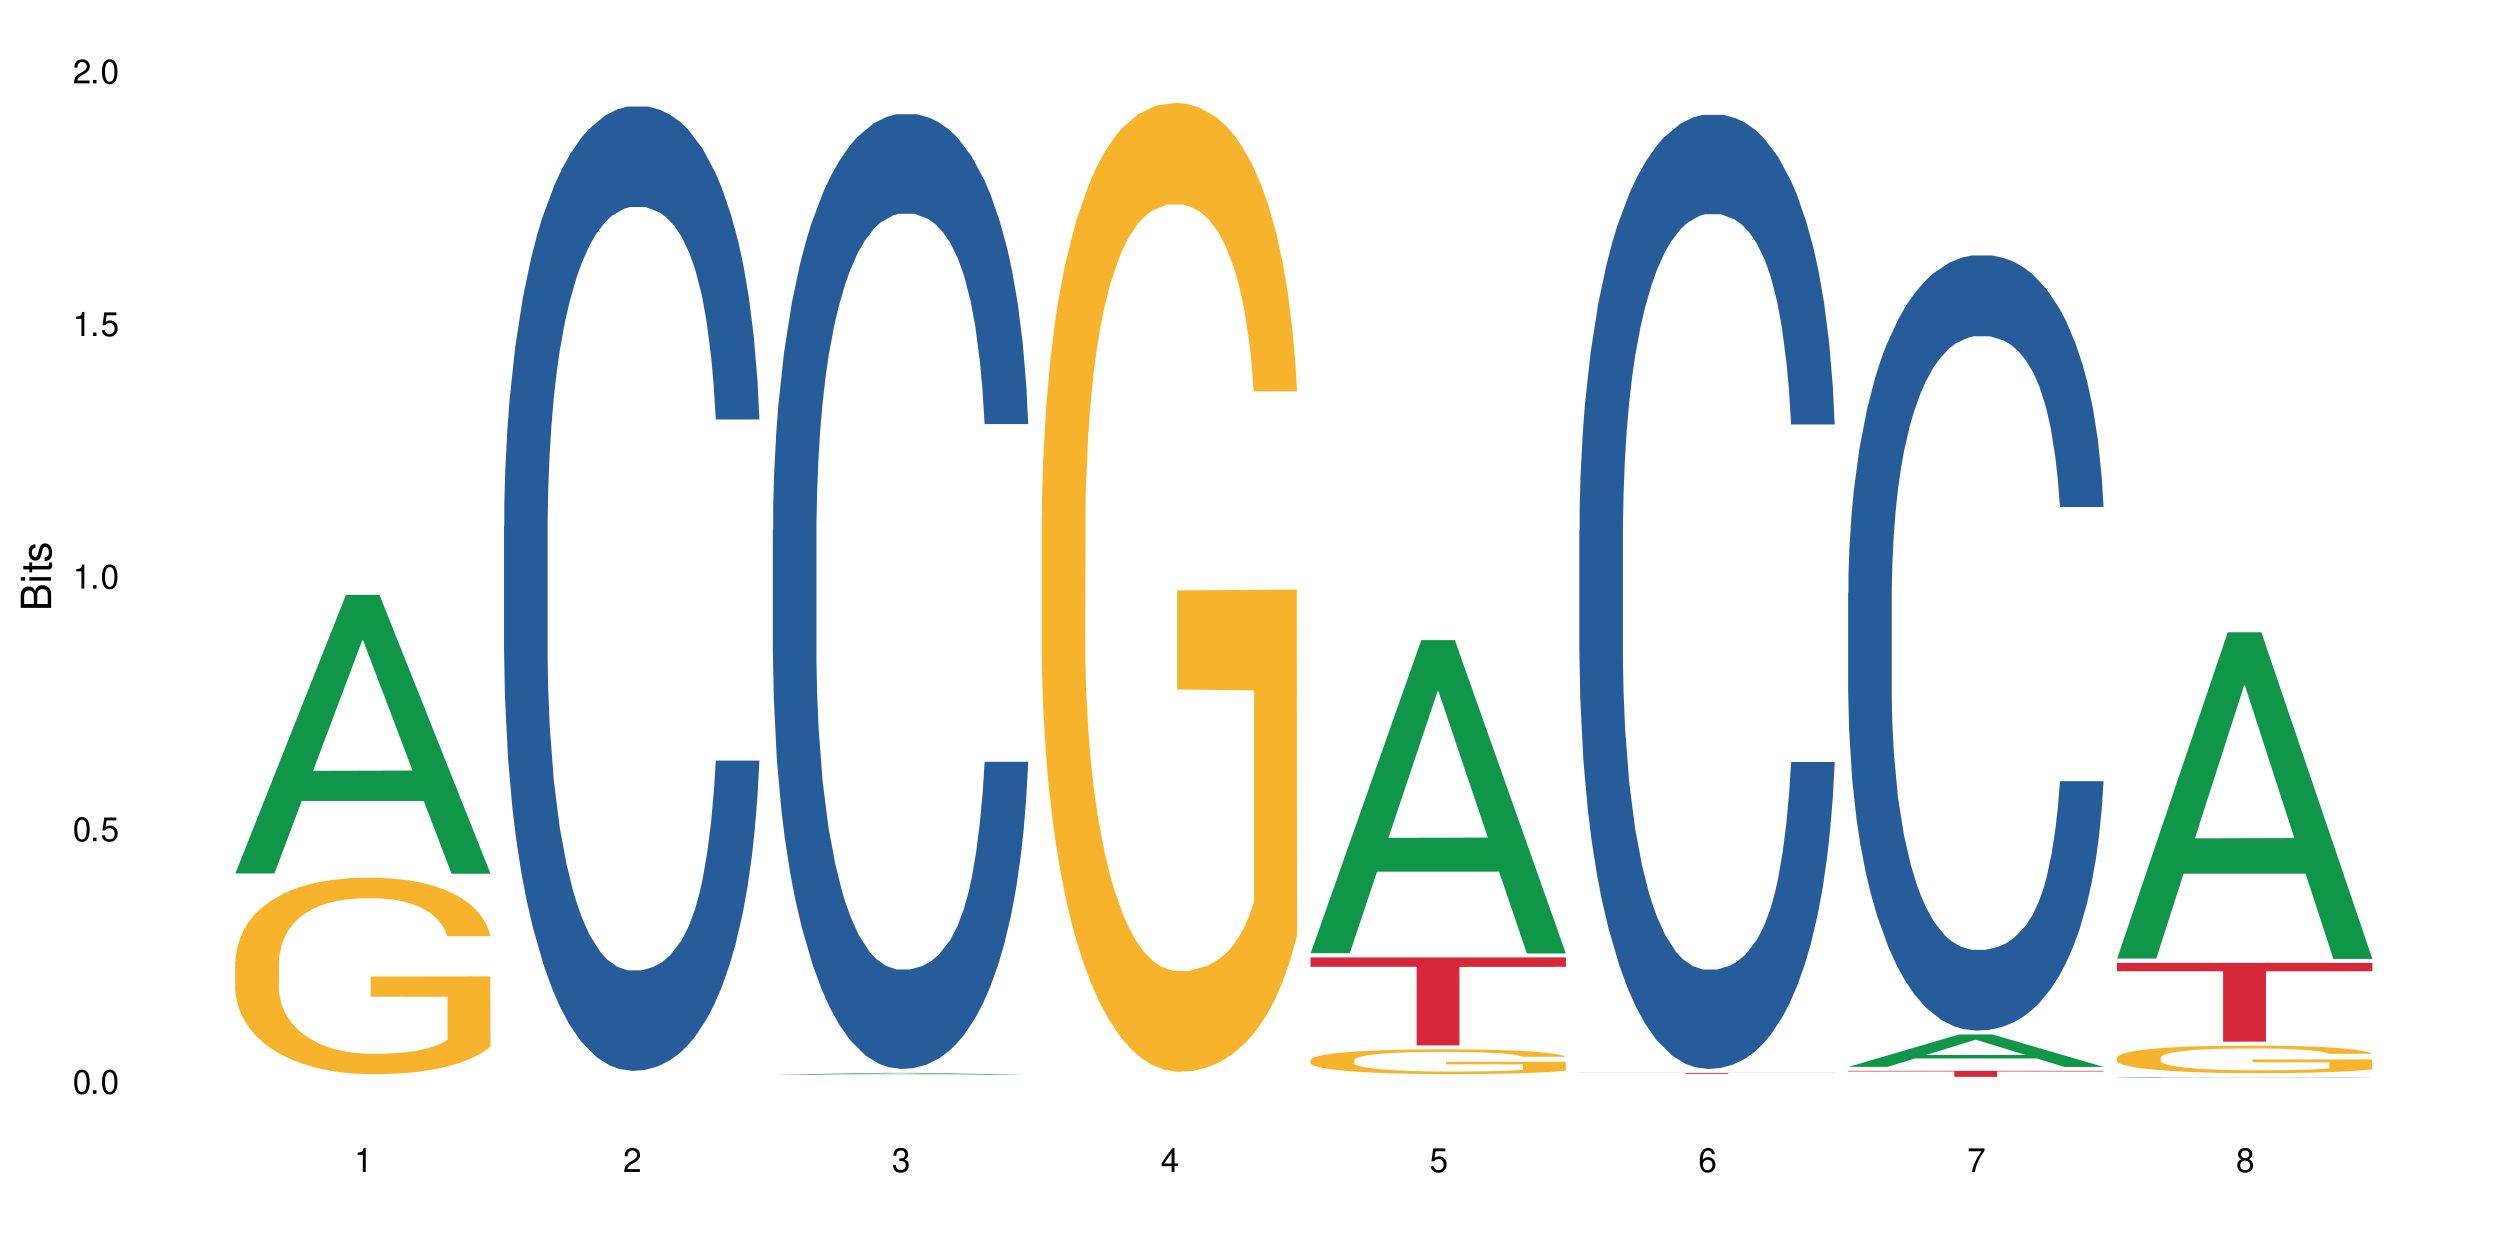 <?xml version="1.0" encoding="UTF-8"?>
<svg xmlns="http://www.w3.org/2000/svg" xmlns:xlink="http://www.w3.org/1999/xlink" width="720" height="360" viewBox="0 0 720 360">
<defs>
<g>
<g id="glyph-0-0">
</g>
<g id="glyph-0-1">
<path d="M 2.641 -6.938 C 2 -6.938 1.422 -6.656 1.078 -6.172 C 0.641 -5.562 0.406 -4.641 0.406 -3.359 C 0.406 -1.016 1.188 0.219 2.641 0.219 C 4.078 0.219 4.859 -1.016 4.859 -3.297 C 4.859 -4.641 4.656 -5.547 4.203 -6.172 C 3.844 -6.656 3.281 -6.938 2.641 -6.938 Z M 2.641 -6.188 C 3.547 -6.188 4 -5.25 4 -3.375 C 4 -1.406 3.562 -0.484 2.625 -0.484 C 1.734 -0.484 1.281 -1.438 1.281 -3.344 C 1.281 -5.25 1.734 -6.188 2.641 -6.188 Z M 2.641 -6.188 "/>
</g>
<g id="glyph-0-2">
<path d="M 1.828 -1 L 0.828 -1 L 0.828 0 L 1.828 0 Z M 1.828 -1 "/>
</g>
<g id="glyph-0-3">
<path d="M 4.562 -6.797 L 1.062 -6.797 L 0.547 -3.094 L 1.328 -3.094 C 1.719 -3.562 2.047 -3.734 2.578 -3.734 C 3.484 -3.734 4.062 -3.109 4.062 -2.094 C 4.062 -1.125 3.484 -0.531 2.578 -0.531 C 1.828 -0.531 1.375 -0.906 1.188 -1.672 L 0.328 -1.672 C 0.453 -1.109 0.547 -0.844 0.75 -0.594 C 1.125 -0.078 1.828 0.219 2.594 0.219 C 3.969 0.219 4.922 -0.781 4.922 -2.219 C 4.922 -3.562 4.031 -4.484 2.719 -4.484 C 2.25 -4.484 1.859 -4.359 1.469 -4.062 L 1.734 -5.969 L 4.562 -5.969 Z M 4.562 -6.797 "/>
</g>
<g id="glyph-0-4">
<path d="M 2.484 -4.938 L 2.484 0 L 3.328 0 L 3.328 -6.938 L 2.766 -6.938 C 2.469 -5.875 2.281 -5.734 0.984 -5.562 L 0.984 -4.938 Z M 2.484 -4.938 "/>
</g>
<g id="glyph-0-5">
<path d="M 4.859 -0.828 L 1.281 -0.828 C 1.359 -1.406 1.672 -1.781 2.5 -2.281 L 3.469 -2.828 C 4.406 -3.344 4.906 -4.062 4.906 -4.906 C 4.906 -5.484 4.672 -6.031 4.266 -6.406 C 3.859 -6.766 3.375 -6.938 2.719 -6.938 C 1.859 -6.938 1.219 -6.625 0.844 -6.031 C 0.609 -5.672 0.5 -5.234 0.484 -4.531 L 1.328 -4.531 C 1.359 -5.016 1.406 -5.281 1.531 -5.516 C 1.75 -5.938 2.188 -6.203 2.703 -6.203 C 3.469 -6.203 4.031 -5.641 4.031 -4.891 C 4.031 -4.344 3.719 -3.859 3.125 -3.516 L 2.234 -3 C 0.812 -2.172 0.406 -1.531 0.328 -0.016 L 4.859 -0.016 Z M 4.859 -0.828 "/>
</g>
<g id="glyph-0-6">
<path d="M 2.125 -3.188 L 2.578 -3.188 C 3.5 -3.188 3.984 -2.766 3.984 -1.922 C 3.984 -1.062 3.469 -0.531 2.594 -0.531 C 1.656 -0.531 1.203 -1 1.156 -2.016 L 0.312 -2.016 C 0.344 -1.453 0.438 -1.094 0.609 -0.781 C 0.953 -0.109 1.625 0.219 2.547 0.219 C 3.953 0.219 4.859 -0.625 4.859 -1.938 C 4.859 -2.828 4.516 -3.297 3.703 -3.594 C 4.344 -3.844 4.656 -4.328 4.656 -5.031 C 4.656 -6.219 3.875 -6.938 2.578 -6.938 C 1.203 -6.938 0.484 -6.172 0.453 -4.703 L 1.297 -4.703 C 1.312 -5.125 1.344 -5.359 1.453 -5.578 C 1.641 -5.969 2.062 -6.203 2.594 -6.203 C 3.344 -6.203 3.797 -5.75 3.797 -5 C 3.797 -4.516 3.609 -4.219 3.25 -4.047 C 3.016 -3.953 2.703 -3.922 2.125 -3.906 Z M 2.125 -3.188 "/>
</g>
<g id="glyph-0-7">
<path d="M 3.141 -1.672 L 3.141 0 L 3.984 0 L 3.984 -1.672 L 4.984 -1.672 L 4.984 -2.438 L 3.984 -2.438 L 3.984 -6.938 L 3.359 -6.938 L 0.266 -2.578 L 0.266 -1.672 Z M 3.141 -2.438 L 1 -2.438 L 3.141 -5.5 Z M 3.141 -2.438 "/>
</g>
<g id="glyph-0-8">
<path d="M 4.781 -5.125 C 4.609 -6.266 3.891 -6.938 2.844 -6.938 C 2.094 -6.938 1.422 -6.578 1.031 -5.953 C 0.594 -5.266 0.406 -4.422 0.406 -3.172 C 0.406 -2 0.578 -1.25 0.984 -0.641 C 1.359 -0.078 1.953 0.219 2.703 0.219 C 3.984 0.219 4.922 -0.75 4.922 -2.094 C 4.922 -3.375 4.062 -4.281 2.844 -4.281 C 2.172 -4.281 1.641 -4.031 1.281 -3.516 C 1.281 -5.234 1.828 -6.188 2.797 -6.188 C 3.391 -6.188 3.797 -5.797 3.938 -5.125 Z M 2.734 -3.531 C 3.547 -3.531 4.062 -2.953 4.062 -2.031 C 4.062 -1.156 3.484 -0.531 2.703 -0.531 C 1.922 -0.531 1.328 -1.188 1.328 -2.078 C 1.328 -2.938 1.906 -3.531 2.734 -3.531 Z M 2.734 -3.531 "/>
</g>
<g id="glyph-0-9">
<path d="M 4.984 -6.797 L 0.438 -6.797 L 0.438 -5.969 L 4.109 -5.969 C 2.5 -3.656 1.828 -2.234 1.328 0 L 2.219 0 C 2.594 -2.172 3.453 -4.047 4.984 -6.094 Z M 4.984 -6.797 "/>
</g>
<g id="glyph-0-10">
<path d="M 3.75 -3.656 C 4.469 -4.094 4.688 -4.438 4.688 -5.078 C 4.688 -6.172 3.844 -6.938 2.641 -6.938 C 1.438 -6.938 0.594 -6.172 0.594 -5.094 C 0.594 -4.438 0.812 -4.094 1.516 -3.656 C 0.734 -3.266 0.359 -2.703 0.359 -1.922 C 0.359 -0.656 1.281 0.219 2.641 0.219 C 3.984 0.219 4.922 -0.656 4.922 -1.922 C 4.922 -2.703 4.531 -3.266 3.75 -3.656 Z M 2.641 -6.188 C 3.359 -6.188 3.812 -5.75 3.812 -5.062 C 3.812 -4.406 3.344 -3.984 2.641 -3.984 C 1.922 -3.984 1.453 -4.406 1.453 -5.078 C 1.453 -5.75 1.922 -6.188 2.641 -6.188 Z M 2.641 -3.266 C 3.484 -3.266 4.062 -2.719 4.062 -1.906 C 4.062 -1.078 3.484 -0.531 2.625 -0.531 C 1.797 -0.531 1.219 -1.094 1.219 -1.906 C 1.219 -2.719 1.781 -3.266 2.641 -3.266 Z M 2.641 -3.266 "/>
</g>
<g id="glyph-1-0">
</g>
<g id="glyph-1-1">
<path d="M 0 -0.953 L 0 -4.891 C 0 -5.719 -0.234 -6.344 -0.734 -6.797 C -1.188 -7.234 -1.812 -7.469 -2.5 -7.469 C -3.547 -7.469 -4.188 -7 -4.625 -5.875 C -4.984 -6.688 -5.625 -7.094 -6.531 -7.094 C -7.172 -7.094 -7.734 -6.859 -8.141 -6.391 C -8.562 -5.922 -8.75 -5.344 -8.75 -4.5 L -8.75 -0.953 Z M -4.984 -2.062 L -7.766 -2.062 L -7.766 -4.219 C -7.766 -4.844 -7.688 -5.203 -7.453 -5.5 C -7.219 -5.812 -6.859 -5.969 -6.375 -5.969 C -5.891 -5.969 -5.531 -5.812 -5.297 -5.5 C -5.062 -5.203 -4.984 -4.844 -4.984 -4.219 Z M -0.984 -2.062 L -4 -2.062 L -4 -4.781 C -4 -5.766 -3.438 -6.359 -2.484 -6.359 C -1.547 -6.359 -0.984 -5.766 -0.984 -4.781 Z M -0.984 -2.062 "/>
</g>
<g id="glyph-1-2">
<path d="M -6.281 -1.797 L -6.281 -0.797 L 0 -0.797 L 0 -1.797 Z M -8.75 -1.797 L -8.75 -0.797 L -7.484 -0.797 L -7.484 -1.797 Z M -8.75 -1.797 "/>
</g>
<g id="glyph-1-3">
<path d="M -6.281 -3.047 L -6.281 -2.016 L -8.016 -2.016 L -8.016 -1.016 L -6.281 -1.016 L -6.281 -0.172 L -5.469 -0.172 L -5.469 -1.016 L -0.719 -1.016 C -0.078 -1.016 0.281 -1.453 0.281 -2.234 C 0.281 -2.5 0.25 -2.719 0.188 -3.047 L -0.641 -3.047 C -0.609 -2.906 -0.594 -2.766 -0.594 -2.562 C -0.594 -2.141 -0.719 -2.016 -1.156 -2.016 L -5.469 -2.016 L -5.469 -3.047 Z M -6.281 -3.047 "/>
</g>
<g id="glyph-1-4">
<path d="M -4.531 -5.25 C -5.766 -5.25 -6.469 -4.422 -6.469 -2.969 C -6.469 -1.516 -5.719 -0.562 -4.547 -0.562 C -3.562 -0.562 -3.094 -1.062 -2.734 -2.562 L -2.516 -3.484 C -2.344 -4.188 -2.094 -4.469 -1.641 -4.469 C -1.047 -4.469 -0.641 -3.875 -0.641 -3 C -0.641 -2.453 -0.797 -2 -1.062 -1.75 C -1.25 -1.594 -1.422 -1.531 -1.875 -1.469 L -1.875 -0.406 C -0.422 -0.453 0.281 -1.266 0.281 -2.922 C 0.281 -4.5 -0.5 -5.516 -1.719 -5.516 C -2.656 -5.516 -3.172 -4.984 -3.469 -3.734 L -3.703 -2.766 C -3.891 -1.953 -4.156 -1.609 -4.594 -1.609 C -5.188 -1.609 -5.547 -2.125 -5.547 -2.938 C -5.547 -3.75 -5.203 -4.172 -4.531 -4.203 Z M -4.531 -5.25 "/>
</g>
</g>
</defs>
<rect x="-72" y="-36" width="864" height="432" fill="rgb(100%, 100%, 100%)" fill-opacity="1"/>
<path fill-rule="nonzero" fill="rgb(6.275%, 58.824%, 28.235%)" fill-opacity="1" d="M 67.73 251.559 L 67.809 251.484 L 99.637 171.316 L 109.301 171.316 L 141.281 251.633 L 130.047 251.633 L 122.031 230.668 L 86.906 230.668 L 79.047 251.559 L 67.73 251.559 L 90.285 221.996 L 118.809 221.918 L 104.586 184.438 L 104.43 184.363 L 104.27 184.59 L 90.207 221.918 L 90.285 221.996 Z M 67.73 251.559 "/>
<path fill-rule="nonzero" fill="rgb(96.863%, 70.196%, 16.863%)" fill-opacity="1" d="M 67.73 277.016 L 67.82 276.965 L 67.82 275.93 L 68.18 273.602 L 69.078 270.395 L 70.242 267.758 L 71.5 265.688 L 72.305 264.602 L 73.652 263.051 L 74.816 261.914 L 77.777 259.586 L 81.543 257.414 L 83.609 256.484 L 85.941 255.605 L 89.258 254.621 L 90.785 254.262 L 95.449 253.434 L 100.738 252.918 L 106.57 252.762 L 109.262 252.812 L 112.938 253.02 L 117.961 253.59 L 120.832 254.105 L 123.074 254.621 L 125.406 255.293 L 128.277 256.328 L 130.969 257.57 L 133.121 258.812 L 135.273 260.363 L 137.066 262.02 L 138.594 263.828 L 139.938 266 L 140.746 267.809 L 141.281 269.621 L 128.816 269.621 L 128.098 267.809 L 127.289 266.414 L 125.945 264.707 L 124.598 263.465 L 123.254 262.484 L 120.742 261.137 L 118.59 260.312 L 115.898 259.586 L 113.297 259.121 L 110.336 258.812 L 108.543 258.707 L 103.789 258.707 L 99.484 259.07 L 96.973 259.484 L 95.18 259.898 L 92.668 260.672 L 91.141 261.293 L 90.246 261.707 L 87.555 263.309 L 85.762 264.758 L 84.773 265.742 L 83.52 267.293 L 82.621 268.688 L 81.633 270.758 L 81.098 272.309 L 80.379 275.824 L 80.289 285.133 L 80.559 287.098 L 81.098 289.219 L 81.812 291.082 L 82.891 293.047 L 83.965 294.547 L 85.852 296.562 L 87.465 297.906 L 88.719 298.785 L 91.141 300.184 L 92.129 300.648 L 94.461 301.578 L 96.883 302.305 L 99.844 302.922 L 102.086 303.234 L 105.672 303.492 L 110.246 303.492 L 115.629 303.184 L 119.039 302.77 L 121.371 302.355 L 122.895 301.992 L 124.777 301.422 L 126.125 300.906 L 127.379 300.336 L 128.906 299.457 L 128.906 287.098 L 106.75 287.047 L 106.75 281.254 L 141.195 281.203 L 141.281 301.422 L 139.398 302.82 L 137.066 304.164 L 134.824 305.199 L 132.492 306.078 L 129.176 307.059 L 126.484 307.68 L 122.355 308.406 L 118.59 308.871 L 114.645 309.18 L 111.145 309.336 L 107.02 309.387 L 103.34 309.285 L 99.395 308.973 L 96.254 308.559 L 93.383 308.043 L 90.516 307.371 L 86.926 306.285 L 84.594 305.406 L 82.172 304.32 L 79.75 303.027 L 77.598 301.629 L 76.164 300.543 L 74.727 299.305 L 73.203 297.75 L 71.766 295.992 L 70.691 294.391 L 69.703 292.582 L 68.988 290.875 L 68.27 288.547 L 67.91 286.684 L 67.73 285.082 Z M 67.73 277.016 "/>
<path fill-rule="nonzero" fill="rgb(14.51%, 36.078%, 60%)" fill-opacity="1" d="M 145.156 151.52 L 145.242 151.266 L 145.242 145.172 L 145.512 135.527 L 146.141 123.344 L 146.77 114.965 L 148.383 99.988 L 150.625 85.516 L 152.957 74.348 L 154.664 67.746 L 156.188 62.672 L 159.684 53.277 L 161.93 48.453 L 164.352 44.141 L 167.309 39.824 L 169.461 37.285 L 174.305 33.223 L 177.895 31.445 L 180.676 30.684 L 186.684 30.684 L 190.273 31.699 L 192.875 32.969 L 195.742 35 L 198.164 37.285 L 202.383 42.871 L 206.148 49.977 L 207.852 54.039 L 210.543 61.91 L 212.605 69.523 L 214.043 76.125 L 215.656 85.516 L 217.094 96.941 L 218.168 109.887 L 218.707 120.805 L 206.148 120.805 L 205.52 110.648 L 204.805 102.781 L 203.457 92.371 L 202.113 85.008 L 200.23 77.648 L 198.523 72.824 L 196.191 68 L 194.129 64.953 L 191.977 62.672 L 189.914 61.148 L 185.969 59.625 L 181.391 59.625 L 179.688 60.133 L 176.191 62.164 L 174.305 63.941 L 171.613 67.492 L 169.73 70.793 L 167.488 75.871 L 165.965 80.188 L 164.082 86.785 L 162.734 92.625 L 161.211 101.004 L 160.312 107.348 L 159.508 114.457 L 158.789 122.836 L 158.25 131.719 L 157.891 141.113 L 157.711 150.25 L 157.711 189.598 L 157.891 198.738 L 158.34 209.398 L 159.508 224.883 L 161.211 238.34 L 163.184 249 L 165.066 256.617 L 166.145 260.172 L 167.578 264.23 L 169.82 269.309 L 173.051 274.387 L 174.934 276.418 L 177.805 278.449 L 180.766 279.465 L 184.711 279.465 L 188.211 278.449 L 190.543 277.18 L 192.965 275.148 L 196.281 270.832 L 198.344 266.77 L 200.141 261.949 L 201.484 257.125 L 202.383 253.062 L 203.727 245.191 L 204.805 236.562 L 205.609 227.676 L 206.148 219.047 L 218.707 219.047 L 218.168 229.199 L 217.359 239.102 L 216.555 246.461 L 215.297 255.348 L 213.863 263.215 L 211.801 272.102 L 210.094 277.941 L 207.852 284.285 L 205.789 289.109 L 203.547 293.426 L 200.23 298.504 L 198.074 301.043 L 195.742 303.324 L 192.965 305.355 L 189.465 307.133 L 185.699 308.148 L 182.199 308.402 L 178.434 307.895 L 175.652 306.879 L 171.973 304.594 L 167.398 300.027 L 164.082 295.203 L 161.48 290.379 L 159.238 285.301 L 156.727 278.449 L 153.496 267.277 L 151.523 258.648 L 150.176 251.539 L 148.652 241.641 L 147.574 232.754 L 146.32 218.539 L 145.422 200.516 L 145.156 186.551 Z M 145.156 151.52 "/>
<path fill-rule="nonzero" fill="rgb(6.275%, 58.824%, 28.235%)" fill-opacity="1" d="M 222.578 309.531 L 222.656 309.531 L 254.48 308.988 L 264.148 308.988 L 296.129 309.531 L 284.895 309.531 L 276.879 309.391 L 241.75 309.391 L 233.895 309.531 L 222.578 309.531 L 245.129 309.332 L 273.656 309.332 L 259.434 309.074 L 259.273 309.074 L 259.117 309.078 L 245.051 309.332 L 245.129 309.332 Z M 222.578 309.531 "/>
<path fill-rule="nonzero" fill="rgb(14.51%, 36.078%, 60%)" fill-opacity="1" d="M 222.578 152.547 L 222.668 152.293 L 222.668 146.262 L 222.938 136.711 L 223.562 124.648 L 224.191 116.355 L 225.809 101.527 L 228.051 87.203 L 230.383 76.145 L 232.086 69.609 L 233.609 64.586 L 237.109 55.285 L 239.352 50.512 L 241.773 46.238 L 244.734 41.965 L 246.887 39.453 L 251.73 35.434 L 255.316 33.672 L 258.098 32.918 L 264.109 32.918 L 267.695 33.922 L 270.297 35.18 L 273.168 37.191 L 275.59 39.453 L 279.805 44.98 L 283.57 52.02 L 285.277 56.039 L 287.969 63.832 L 290.031 71.371 L 291.465 77.902 L 293.082 87.203 L 294.516 98.512 L 295.59 111.328 L 296.129 122.137 L 283.57 122.137 L 282.945 112.082 L 282.227 104.293 L 280.883 93.988 L 279.535 86.699 L 277.652 79.414 L 275.949 74.637 L 273.617 69.863 L 271.551 66.848 L 269.398 64.586 L 267.336 63.078 L 263.391 61.57 L 258.816 61.57 L 257.109 62.07 L 253.613 64.082 L 251.73 65.84 L 249.039 69.359 L 247.156 72.625 L 244.914 77.652 L 243.387 81.926 L 241.504 88.461 L 240.16 94.238 L 238.633 102.535 L 237.738 108.816 L 236.93 115.852 L 236.211 124.148 L 235.672 132.941 L 235.316 142.242 L 235.137 151.289 L 235.137 190.242 L 235.316 199.289 L 235.762 209.844 L 236.93 225.176 L 238.633 238.496 L 240.605 249.051 L 242.492 256.59 L 243.566 260.109 L 245.004 264.129 L 247.246 269.156 L 250.473 274.184 L 252.355 276.191 L 255.227 278.203 L 258.188 279.207 L 262.133 279.207 L 265.633 278.203 L 267.965 276.945 L 270.387 274.938 L 273.707 270.664 L 275.77 266.645 L 277.562 261.867 L 278.906 257.094 L 279.805 253.07 L 281.148 245.281 L 282.227 236.738 L 283.035 227.941 L 283.57 219.395 L 296.129 219.395 L 295.59 229.449 L 294.785 239.25 L 293.977 246.539 L 292.723 255.332 L 291.285 263.125 L 289.223 271.922 L 287.52 277.699 L 285.277 283.984 L 283.215 288.758 L 280.973 293.031 L 277.652 298.059 L 275.5 300.57 L 273.168 302.832 L 270.387 304.844 L 266.887 306.602 L 263.121 307.609 L 259.621 307.859 L 255.855 307.355 L 253.074 306.352 L 249.398 304.09 L 244.824 299.566 L 241.504 294.789 L 238.902 290.016 L 236.66 284.988 L 234.148 278.203 L 230.918 267.145 L 228.945 258.602 L 227.602 251.562 L 226.074 241.762 L 225 232.965 L 223.742 218.895 L 222.848 201.051 L 222.578 187.227 Z M 222.578 152.547 "/>
<path fill-rule="nonzero" fill="rgb(96.863%, 70.196%, 16.863%)" fill-opacity="1" d="M 300 149.141 L 300.09 148.887 L 300.09 143.789 L 300.449 132.32 L 301.348 116.52 L 302.512 103.523 L 303.77 93.328 L 304.574 87.977 L 305.922 80.332 L 307.086 74.723 L 310.047 63.258 L 313.816 52.551 L 315.879 47.965 L 318.211 43.633 L 321.527 38.789 L 323.055 37.008 L 327.719 32.93 L 333.012 30.379 L 338.84 29.617 L 341.531 29.871 L 345.207 30.891 L 350.23 33.695 L 353.102 36.242 L 355.344 38.789 L 357.676 42.102 L 360.547 47.199 L 363.238 53.316 L 365.391 59.434 L 367.543 67.078 L 369.336 75.234 L 370.863 84.152 L 372.207 94.855 L 373.016 103.777 L 373.555 112.695 L 361.086 112.695 L 360.367 103.777 L 359.559 96.895 L 358.215 88.484 L 356.871 82.371 L 355.523 77.527 L 353.012 70.902 L 350.859 66.824 L 348.168 63.258 L 345.566 60.961 L 342.609 59.434 L 340.812 58.922 L 336.059 58.922 L 331.754 60.707 L 329.242 62.746 L 327.449 64.785 L 324.938 68.609 L 323.414 71.664 L 322.516 73.703 L 319.824 81.605 L 318.031 88.742 L 317.043 93.582 L 315.789 101.227 L 314.891 108.109 L 313.902 118.305 L 313.367 125.949 L 312.648 143.277 L 312.559 189.152 L 312.828 198.836 L 313.367 209.285 L 314.082 218.461 L 315.16 228.145 L 316.234 235.535 L 318.121 245.473 L 319.734 252.098 L 320.992 256.434 L 323.414 263.312 L 324.398 265.605 L 326.73 270.195 L 329.152 273.762 L 332.113 276.82 L 334.355 278.348 L 337.941 279.621 L 342.52 279.621 L 347.898 278.094 L 351.309 276.055 L 353.641 274.016 L 355.164 272.23 L 357.047 269.43 L 358.395 266.879 L 359.648 264.078 L 361.176 259.746 L 361.176 198.836 L 339.02 198.582 L 339.02 170.039 L 373.465 169.781 L 373.555 269.43 L 371.668 276.309 L 369.336 282.938 L 367.094 288.031 L 364.762 292.367 L 361.445 297.207 L 358.754 300.266 L 354.629 303.832 L 350.859 306.129 L 346.914 307.656 L 343.414 308.422 L 339.289 308.676 L 335.609 308.168 L 331.664 306.637 L 328.523 304.598 L 325.656 302.051 L 322.785 298.738 L 319.195 293.387 L 316.863 289.051 L 314.441 283.699 L 312.02 277.328 L 309.867 270.449 L 308.434 265.098 L 306.996 258.98 L 305.473 251.336 L 304.039 242.668 L 302.961 234.77 L 301.973 225.852 L 301.258 217.441 L 300.539 205.973 L 300.18 196.797 L 300 188.898 Z M 300 149.141 "/>
<path fill-rule="nonzero" fill="rgb(6.275%, 58.824%, 28.235%)" fill-opacity="1" d="M 377.426 274.523 L 377.504 274.438 L 409.328 184.355 L 418.992 184.355 L 450.977 274.605 L 439.738 274.605 L 431.723 251.047 L 396.598 251.047 L 388.738 274.523 L 377.426 274.523 L 399.977 241.301 L 428.504 241.219 L 414.277 199.102 L 414.121 199.016 L 413.965 199.27 L 399.898 241.219 L 399.977 241.301 Z M 377.426 274.523 "/>
<path fill-rule="nonzero" fill="rgb(96.863%, 70.196%, 16.863%)" fill-opacity="1" d="M 377.426 305.266 L 377.516 305.258 L 377.516 305.129 L 377.871 304.836 L 378.77 304.43 L 379.938 304.098 L 381.191 303.836 L 382 303.699 L 383.344 303.504 L 384.512 303.359 L 387.469 303.066 L 391.238 302.793 L 393.301 302.676 L 395.633 302.566 L 398.953 302.441 L 400.477 302.395 L 405.141 302.289 L 410.434 302.227 L 416.262 302.207 L 418.953 302.211 L 422.633 302.238 L 427.656 302.309 L 430.527 302.375 L 432.77 302.441 L 435.102 302.527 L 437.969 302.656 L 440.66 302.812 L 442.812 302.969 L 444.969 303.164 L 446.762 303.375 L 448.285 303.602 L 449.633 303.875 L 450.438 304.105 L 450.977 304.332 L 438.508 304.332 L 437.789 304.105 L 436.984 303.93 L 435.637 303.715 L 434.293 303.555 L 432.949 303.434 L 430.438 303.262 L 428.281 303.16 L 425.594 303.066 L 422.992 303.008 L 420.031 302.969 L 418.238 302.957 L 413.484 302.957 L 409.176 303 L 406.664 303.055 L 404.871 303.105 L 402.359 303.203 L 400.836 303.281 L 399.938 303.336 L 397.246 303.535 L 395.453 303.719 L 394.469 303.844 L 393.211 304.039 L 392.312 304.215 L 391.328 304.477 L 390.789 304.672 L 390.07 305.117 L 389.98 306.289 L 390.25 306.539 L 390.789 306.805 L 391.508 307.039 L 392.582 307.289 L 393.66 307.477 L 395.543 307.734 L 397.156 307.902 L 398.414 308.012 L 400.836 308.188 L 401.82 308.246 L 404.156 308.367 L 406.574 308.457 L 409.535 308.535 L 411.777 308.574 L 415.367 308.605 L 419.941 308.605 L 425.324 308.566 L 428.73 308.516 L 431.062 308.465 L 432.59 308.418 L 434.473 308.348 L 435.816 308.281 L 437.074 308.207 L 438.598 308.098 L 438.598 306.539 L 416.441 306.531 L 416.441 305.801 L 450.887 305.793 L 450.977 308.348 L 449.094 308.523 L 446.762 308.691 L 444.52 308.82 L 442.188 308.934 L 438.867 309.059 L 436.176 309.137 L 432.051 309.227 L 428.281 309.285 L 424.336 309.324 L 420.84 309.344 L 416.711 309.352 L 413.035 309.336 L 409.086 309.297 L 405.949 309.246 L 403.078 309.18 L 400.207 309.098 L 396.621 308.961 L 394.289 308.848 L 391.867 308.711 L 389.445 308.547 L 387.293 308.371 L 385.855 308.234 L 384.422 308.078 L 382.895 307.883 L 381.461 307.66 L 380.383 307.457 L 379.398 307.23 L 378.68 307.016 L 377.961 306.723 L 377.605 306.484 L 377.426 306.285 Z M 377.426 305.266 "/>
<path fill-rule="nonzero" fill="rgb(83.922%, 15.686%, 22.353%)" fill-opacity="1" d="M 377.426 275.734 L 450.977 275.734 L 450.977 278.445 L 420.324 278.469 L 420.324 301.078 L 407.988 301.078 L 407.988 278.496 L 407.809 278.445 L 377.426 278.445 Z M 377.426 275.734 "/>
<path fill-rule="nonzero" fill="rgb(14.51%, 36.078%, 60%)" fill-opacity="1" d="M 454.848 152.637 L 454.938 152.383 L 454.938 146.355 L 455.207 136.812 L 455.836 124.754 L 456.461 116.465 L 458.078 101.645 L 460.32 87.328 L 462.652 76.277 L 464.355 69.746 L 465.879 64.723 L 469.379 55.43 L 471.621 50.656 L 474.043 46.387 L 477.004 42.117 L 479.156 39.605 L 484 35.586 L 487.586 33.828 L 490.367 33.074 L 496.379 33.074 L 499.965 34.078 L 502.566 35.336 L 505.438 37.344 L 507.859 39.605 L 512.074 45.133 L 515.844 52.164 L 517.547 56.184 L 520.238 63.969 L 522.301 71.504 L 523.734 78.035 L 525.352 87.328 L 526.785 98.633 L 527.863 111.441 L 528.398 122.242 L 515.844 122.242 L 515.215 112.195 L 514.496 104.41 L 513.152 94.109 L 511.805 86.828 L 509.922 79.543 L 508.219 74.77 L 505.887 69.996 L 503.824 66.984 L 501.672 64.723 L 499.605 63.215 L 495.66 61.707 L 491.086 61.707 L 489.383 62.211 L 485.883 64.219 L 484 65.98 L 481.309 69.496 L 479.426 72.762 L 477.184 77.785 L 475.656 82.055 L 473.773 88.586 L 472.43 94.363 L 470.902 102.652 L 470.008 108.93 L 469.199 115.965 L 468.48 124.254 L 467.945 133.043 L 467.586 142.336 L 467.406 151.379 L 467.406 190.312 L 467.586 199.355 L 468.035 209.902 L 469.199 225.227 L 470.902 238.539 L 472.879 249.086 L 474.762 256.621 L 475.836 260.141 L 477.273 264.156 L 479.516 269.184 L 482.742 274.207 L 484.629 276.215 L 487.496 278.223 L 490.457 279.23 L 494.406 279.23 L 497.902 278.223 L 500.234 276.969 L 502.656 274.957 L 505.977 270.688 L 508.039 266.668 L 509.832 261.898 L 511.18 257.125 L 512.074 253.105 L 513.422 245.32 L 514.496 236.781 L 515.305 227.988 L 515.844 219.449 L 528.398 219.449 L 527.863 229.496 L 527.055 239.293 L 526.246 246.574 L 524.992 255.367 L 523.555 263.152 L 521.492 271.945 L 519.789 277.723 L 517.547 284 L 515.484 288.773 L 513.242 293.043 L 509.922 298.066 L 507.77 300.578 L 505.438 302.84 L 502.656 304.848 L 499.16 306.605 L 495.391 307.613 L 491.895 307.863 L 488.125 307.359 L 485.344 306.355 L 481.668 304.094 L 477.094 299.574 L 473.773 294.801 L 471.172 290.031 L 468.93 285.004 L 466.418 278.223 L 463.191 267.172 L 461.215 258.633 L 459.871 251.598 L 458.348 241.805 L 457.27 233.012 L 456.016 218.945 L 455.117 201.113 L 454.848 187.297 Z M 454.848 152.637 "/>
<path fill-rule="nonzero" fill="rgb(83.922%, 15.686%, 22.353%)" fill-opacity="1" d="M 454.848 308.992 L 528.398 308.992 L 528.398 309.02 L 497.746 309.02 L 497.746 309.254 L 485.414 309.254 L 485.414 309.02 L 454.848 309.02 Z M 454.848 308.992 "/>
<path fill-rule="nonzero" fill="rgb(6.275%, 58.824%, 28.235%)" fill-opacity="1" d="M 532.27 307.266 L 532.352 307.258 L 564.176 297.934 L 573.84 297.934 L 605.824 307.277 L 594.586 307.277 L 586.57 304.836 L 551.445 304.836 L 543.586 307.266 L 532.27 307.266 L 554.824 303.828 L 583.348 303.82 L 569.125 299.461 L 568.969 299.453 L 568.812 299.48 L 554.746 303.82 L 554.824 303.828 Z M 532.27 307.266 "/>
<path fill-rule="nonzero" fill="rgb(14.51%, 36.078%, 60%)" fill-opacity="1" d="M 532.27 170.707 L 532.359 170.5 L 532.359 165.605 L 532.629 157.852 L 533.258 148.055 L 533.887 141.324 L 535.5 129.285 L 537.742 117.652 L 540.074 108.676 L 541.777 103.371 L 543.305 99.289 L 546.801 91.738 L 549.043 87.863 L 551.465 84.395 L 554.426 80.926 L 556.578 78.883 L 561.422 75.617 L 565.012 74.191 L 567.793 73.578 L 573.801 73.578 L 577.391 74.395 L 579.992 75.414 L 582.859 77.047 L 585.281 78.883 L 589.5 83.371 L 593.266 89.086 L 594.969 92.352 L 597.66 98.676 L 599.723 104.797 L 601.16 110.102 L 602.773 117.652 L 604.207 126.836 L 605.285 137.242 L 605.824 146.016 L 593.266 146.016 L 592.637 137.855 L 591.922 131.527 L 590.574 123.164 L 589.23 117.246 L 587.344 111.328 L 585.641 107.449 L 583.309 103.574 L 581.246 101.125 L 579.094 99.289 L 577.031 98.062 L 573.082 96.84 L 568.508 96.84 L 566.805 97.25 L 563.305 98.879 L 561.422 100.309 L 558.73 103.164 L 556.848 105.816 L 554.605 109.898 L 553.082 113.367 L 551.199 118.672 L 549.852 123.367 L 548.328 130.102 L 547.43 135.203 L 546.621 140.914 L 545.906 147.648 L 545.367 154.789 L 545.008 162.34 L 544.828 169.684 L 544.828 201.312 L 545.008 208.66 L 545.457 217.23 L 546.621 229.676 L 548.328 240.488 L 550.301 249.059 L 552.184 255.18 L 553.262 258.039 L 554.695 261.305 L 556.938 265.383 L 560.168 269.465 L 562.051 271.098 L 564.922 272.73 L 567.883 273.547 L 571.828 273.547 L 575.324 272.73 L 577.656 271.711 L 580.078 270.078 L 583.398 266.609 L 585.461 263.344 L 587.254 259.465 L 588.602 255.59 L 589.5 252.324 L 590.844 246 L 591.922 239.062 L 592.727 231.922 L 593.266 224.984 L 605.824 224.984 L 605.285 233.145 L 604.477 241.102 L 603.672 247.02 L 602.414 254.16 L 600.98 260.488 L 598.918 267.629 L 597.211 272.32 L 594.969 277.422 L 592.906 281.301 L 590.664 284.77 L 587.344 288.848 L 585.191 290.891 L 582.859 292.727 L 580.078 294.359 L 576.582 295.789 L 572.816 296.602 L 569.316 296.809 L 565.551 296.398 L 562.77 295.582 L 559.09 293.746 L 554.516 290.074 L 551.199 286.195 L 548.598 282.32 L 546.355 278.238 L 543.844 272.73 L 540.613 263.75 L 538.641 256.812 L 537.293 251.102 L 535.77 243.145 L 534.691 236 L 533.438 224.574 L 532.539 210.086 L 532.27 198.863 Z M 532.27 170.707 "/>
<path fill-rule="nonzero" fill="rgb(83.922%, 15.686%, 22.353%)" fill-opacity="1" d="M 532.27 308.402 L 605.824 308.402 L 605.824 308.59 L 575.168 308.59 L 575.168 310.133 L 562.836 310.133 L 562.836 308.59 L 532.27 308.59 Z M 532.27 308.402 "/>
<path fill-rule="nonzero" fill="rgb(6.275%, 58.824%, 28.235%)" fill-opacity="1" d="M 609.695 276.082 L 609.773 275.996 L 641.598 182.09 L 651.266 182.09 L 683.246 276.172 L 672.008 276.172 L 663.996 251.613 L 628.867 251.613 L 621.012 276.082 L 609.695 276.082 L 632.246 241.453 L 660.773 241.363 L 646.551 197.461 L 646.391 197.371 L 646.234 197.637 L 632.168 241.363 L 632.246 241.453 Z M 609.695 276.082 "/>
<path fill-rule="nonzero" fill="rgb(14.51%, 36.078%, 60%)" fill-opacity="1" d="M 609.695 310.273 L 609.785 310.273 L 609.785 310.27 L 610.055 310.266 L 610.68 310.258 L 611.309 310.25 L 612.922 310.242 L 615.164 310.234 L 617.5 310.227 L 619.203 310.223 L 620.727 310.219 L 624.227 310.215 L 626.469 310.211 L 628.891 310.211 L 631.852 310.207 L 634.004 310.203 L 642.434 310.203 L 645.215 310.199 L 651.223 310.199 L 654.812 310.203 L 662.707 310.203 L 666.922 310.207 L 670.688 310.211 L 672.395 310.215 L 675.086 310.219 L 677.148 310.223 L 678.582 310.227 L 680.195 310.234 L 681.633 310.242 L 682.707 310.25 L 683.246 310.254 L 670.688 310.254 L 670.062 310.25 L 669.344 310.246 L 667.996 310.238 L 666.652 310.234 L 664.77 310.23 L 663.066 310.227 L 660.734 310.223 L 658.668 310.223 L 656.516 310.219 L 640.73 310.219 L 638.848 310.223 L 636.156 310.223 L 634.273 310.227 L 632.027 310.227 L 630.504 310.23 L 628.621 310.234 L 627.273 310.238 L 625.75 310.242 L 624.852 310.246 L 624.047 310.25 L 623.328 310.258 L 622.789 310.262 L 622.43 310.27 L 622.254 310.273 L 622.254 310.297 L 622.43 310.301 L 622.879 310.309 L 624.047 310.316 L 625.75 310.328 L 627.723 310.332 L 629.605 310.336 L 630.684 310.34 L 632.117 310.344 L 634.363 310.344 L 637.59 310.348 L 639.473 310.348 L 642.344 310.352 L 655.082 310.352 L 657.504 310.348 L 660.82 310.348 L 662.887 310.344 L 664.68 310.34 L 666.023 310.336 L 666.922 310.336 L 668.266 310.332 L 669.344 310.324 L 670.152 310.32 L 670.688 310.316 L 683.246 310.316 L 682.707 310.32 L 681.902 310.328 L 681.094 310.332 L 679.84 310.336 L 678.402 310.34 L 676.34 310.348 L 674.637 310.352 L 672.395 310.355 L 670.332 310.355 L 668.086 310.359 L 664.77 310.363 L 662.617 310.363 L 660.285 310.367 L 636.516 310.367 L 631.941 310.363 L 628.621 310.359 L 626.02 310.359 L 623.777 310.355 L 621.266 310.352 L 618.035 310.344 L 616.062 310.34 L 614.719 310.336 L 613.191 310.328 L 612.117 310.324 L 610.859 310.316 L 609.965 310.305 L 609.695 310.297 Z M 609.695 310.273 "/>
<path fill-rule="nonzero" fill="rgb(96.863%, 70.196%, 16.863%)" fill-opacity="1" d="M 609.695 304.535 L 609.785 304.527 L 609.785 304.383 L 610.145 304.055 L 611.039 303.605 L 612.207 303.234 L 613.461 302.945 L 614.27 302.793 L 615.613 302.578 L 616.781 302.418 L 619.742 302.09 L 623.508 301.785 L 625.57 301.656 L 627.902 301.531 L 631.223 301.395 L 632.746 301.344 L 637.41 301.227 L 642.703 301.156 L 648.535 301.133 L 651.223 301.141 L 654.902 301.168 L 659.926 301.25 L 662.797 301.32 L 665.039 301.395 L 667.371 301.488 L 670.242 301.633 L 672.93 301.809 L 675.086 301.98 L 677.238 302.199 L 679.031 302.43 L 680.555 302.684 L 681.902 302.988 L 682.707 303.242 L 683.246 303.496 L 670.777 303.496 L 670.062 303.242 L 669.254 303.047 L 667.91 302.809 L 666.562 302.633 L 665.219 302.496 L 662.707 302.309 L 660.555 302.191 L 657.863 302.09 L 655.262 302.023 L 652.301 301.98 L 650.508 301.969 L 645.754 301.969 L 641.449 302.02 L 638.938 302.074 L 637.141 302.133 L 634.629 302.242 L 633.105 302.328 L 632.207 302.387 L 629.52 302.613 L 627.723 302.816 L 626.738 302.953 L 625.48 303.172 L 624.586 303.367 L 623.598 303.656 L 623.059 303.875 L 622.344 304.367 L 622.254 305.672 L 622.52 305.949 L 623.059 306.246 L 623.777 306.508 L 624.852 306.781 L 625.93 306.992 L 627.812 307.273 L 629.43 307.465 L 630.684 307.586 L 633.105 307.781 L 634.094 307.848 L 636.426 307.977 L 638.848 308.078 L 641.805 308.168 L 644.047 308.211 L 647.637 308.246 L 652.211 308.246 L 657.594 308.203 L 661 308.145 L 663.332 308.086 L 664.859 308.035 L 666.742 307.957 L 668.086 307.883 L 669.344 307.805 L 670.867 307.68 L 670.867 305.949 L 648.715 305.941 L 648.715 305.129 L 683.156 305.121 L 683.246 307.957 L 681.363 308.152 L 679.031 308.34 L 676.789 308.484 L 674.457 308.609 L 671.137 308.746 L 668.445 308.836 L 664.32 308.938 L 660.555 309 L 656.605 309.043 L 653.109 309.066 L 648.98 309.074 L 645.305 309.059 L 641.359 309.016 L 638.219 308.957 L 635.348 308.887 L 632.477 308.789 L 628.891 308.637 L 626.559 308.516 L 624.137 308.363 L 621.715 308.18 L 619.562 307.984 L 618.125 307.832 L 616.691 307.66 L 615.164 307.441 L 613.73 307.195 L 612.656 306.969 L 611.668 306.715 L 610.949 306.477 L 610.234 306.152 L 609.875 305.891 L 609.695 305.664 Z M 609.695 304.535 "/>
<path fill-rule="nonzero" fill="rgb(83.922%, 15.686%, 22.353%)" fill-opacity="1" d="M 609.695 277.297 L 683.246 277.297 L 683.246 279.73 L 652.594 279.75 L 652.594 300.004 L 640.258 300.004 L 640.258 279.773 L 640.082 279.73 L 609.695 279.73 Z M 609.695 277.297 "/>
<g fill="rgb(0%, 0%, 0%)" fill-opacity="1">
<use xlink:href="#glyph-0-1" x="20.965" y="314.993"/>
<use xlink:href="#glyph-0-2" x="25.965" y="314.993"/>
<use xlink:href="#glyph-0-1" x="28.965" y="314.993"/>
</g>
<g fill="rgb(0%, 0%, 0%)" fill-opacity="1">
<use xlink:href="#glyph-0-1" x="20.965" y="242.251"/>
<use xlink:href="#glyph-0-2" x="25.965" y="242.251"/>
<use xlink:href="#glyph-0-3" x="28.965" y="242.251"/>
</g>
<g fill="rgb(0%, 0%, 0%)" fill-opacity="1">
<use xlink:href="#glyph-0-4" x="20.965" y="169.509"/>
<use xlink:href="#glyph-0-2" x="25.965" y="169.509"/>
<use xlink:href="#glyph-0-1" x="28.965" y="169.509"/>
</g>
<g fill="rgb(0%, 0%, 0%)" fill-opacity="1">
<use xlink:href="#glyph-0-4" x="20.965" y="96.767"/>
<use xlink:href="#glyph-0-2" x="25.965" y="96.767"/>
<use xlink:href="#glyph-0-3" x="28.965" y="96.767"/>
</g>
<g fill="rgb(0%, 0%, 0%)" fill-opacity="1">
<use xlink:href="#glyph-0-5" x="20.965" y="24.024"/>
<use xlink:href="#glyph-0-2" x="25.965" y="24.024"/>
<use xlink:href="#glyph-0-1" x="28.965" y="24.024"/>
</g>
<g fill="rgb(0%, 0%, 0%)" fill-opacity="1">
<use xlink:href="#glyph-0-4" x="102.008" y="337.532"/>
</g>
<g fill="rgb(0%, 0%, 0%)" fill-opacity="1">
<use xlink:href="#glyph-0-5" x="179.43" y="337.532"/>
</g>
<g fill="rgb(0%, 0%, 0%)" fill-opacity="1">
<use xlink:href="#glyph-0-6" x="256.855" y="337.532"/>
</g>
<g fill="rgb(0%, 0%, 0%)" fill-opacity="1">
<use xlink:href="#glyph-0-7" x="334.277" y="337.532"/>
</g>
<g fill="rgb(0%, 0%, 0%)" fill-opacity="1">
<use xlink:href="#glyph-0-3" x="411.699" y="337.532"/>
</g>
<g fill="rgb(0%, 0%, 0%)" fill-opacity="1">
<use xlink:href="#glyph-0-8" x="489.125" y="337.532"/>
</g>
<g fill="rgb(0%, 0%, 0%)" fill-opacity="1">
<use xlink:href="#glyph-0-9" x="566.547" y="337.532"/>
</g>
<g fill="rgb(0%, 0%, 0%)" fill-opacity="1">
<use xlink:href="#glyph-0-10" x="643.969" y="337.532"/>
</g>
<g fill="rgb(0%, 0%, 0%)" fill-opacity="1">
<use xlink:href="#glyph-1-1" x="14.725" y="176.012"/>
<use xlink:href="#glyph-1-2" x="14.725" y="168.012"/>
<use xlink:href="#glyph-1-3" x="14.725" y="165.012"/>
<use xlink:href="#glyph-1-4" x="14.725" y="162.012"/>
</g>
</svg>
